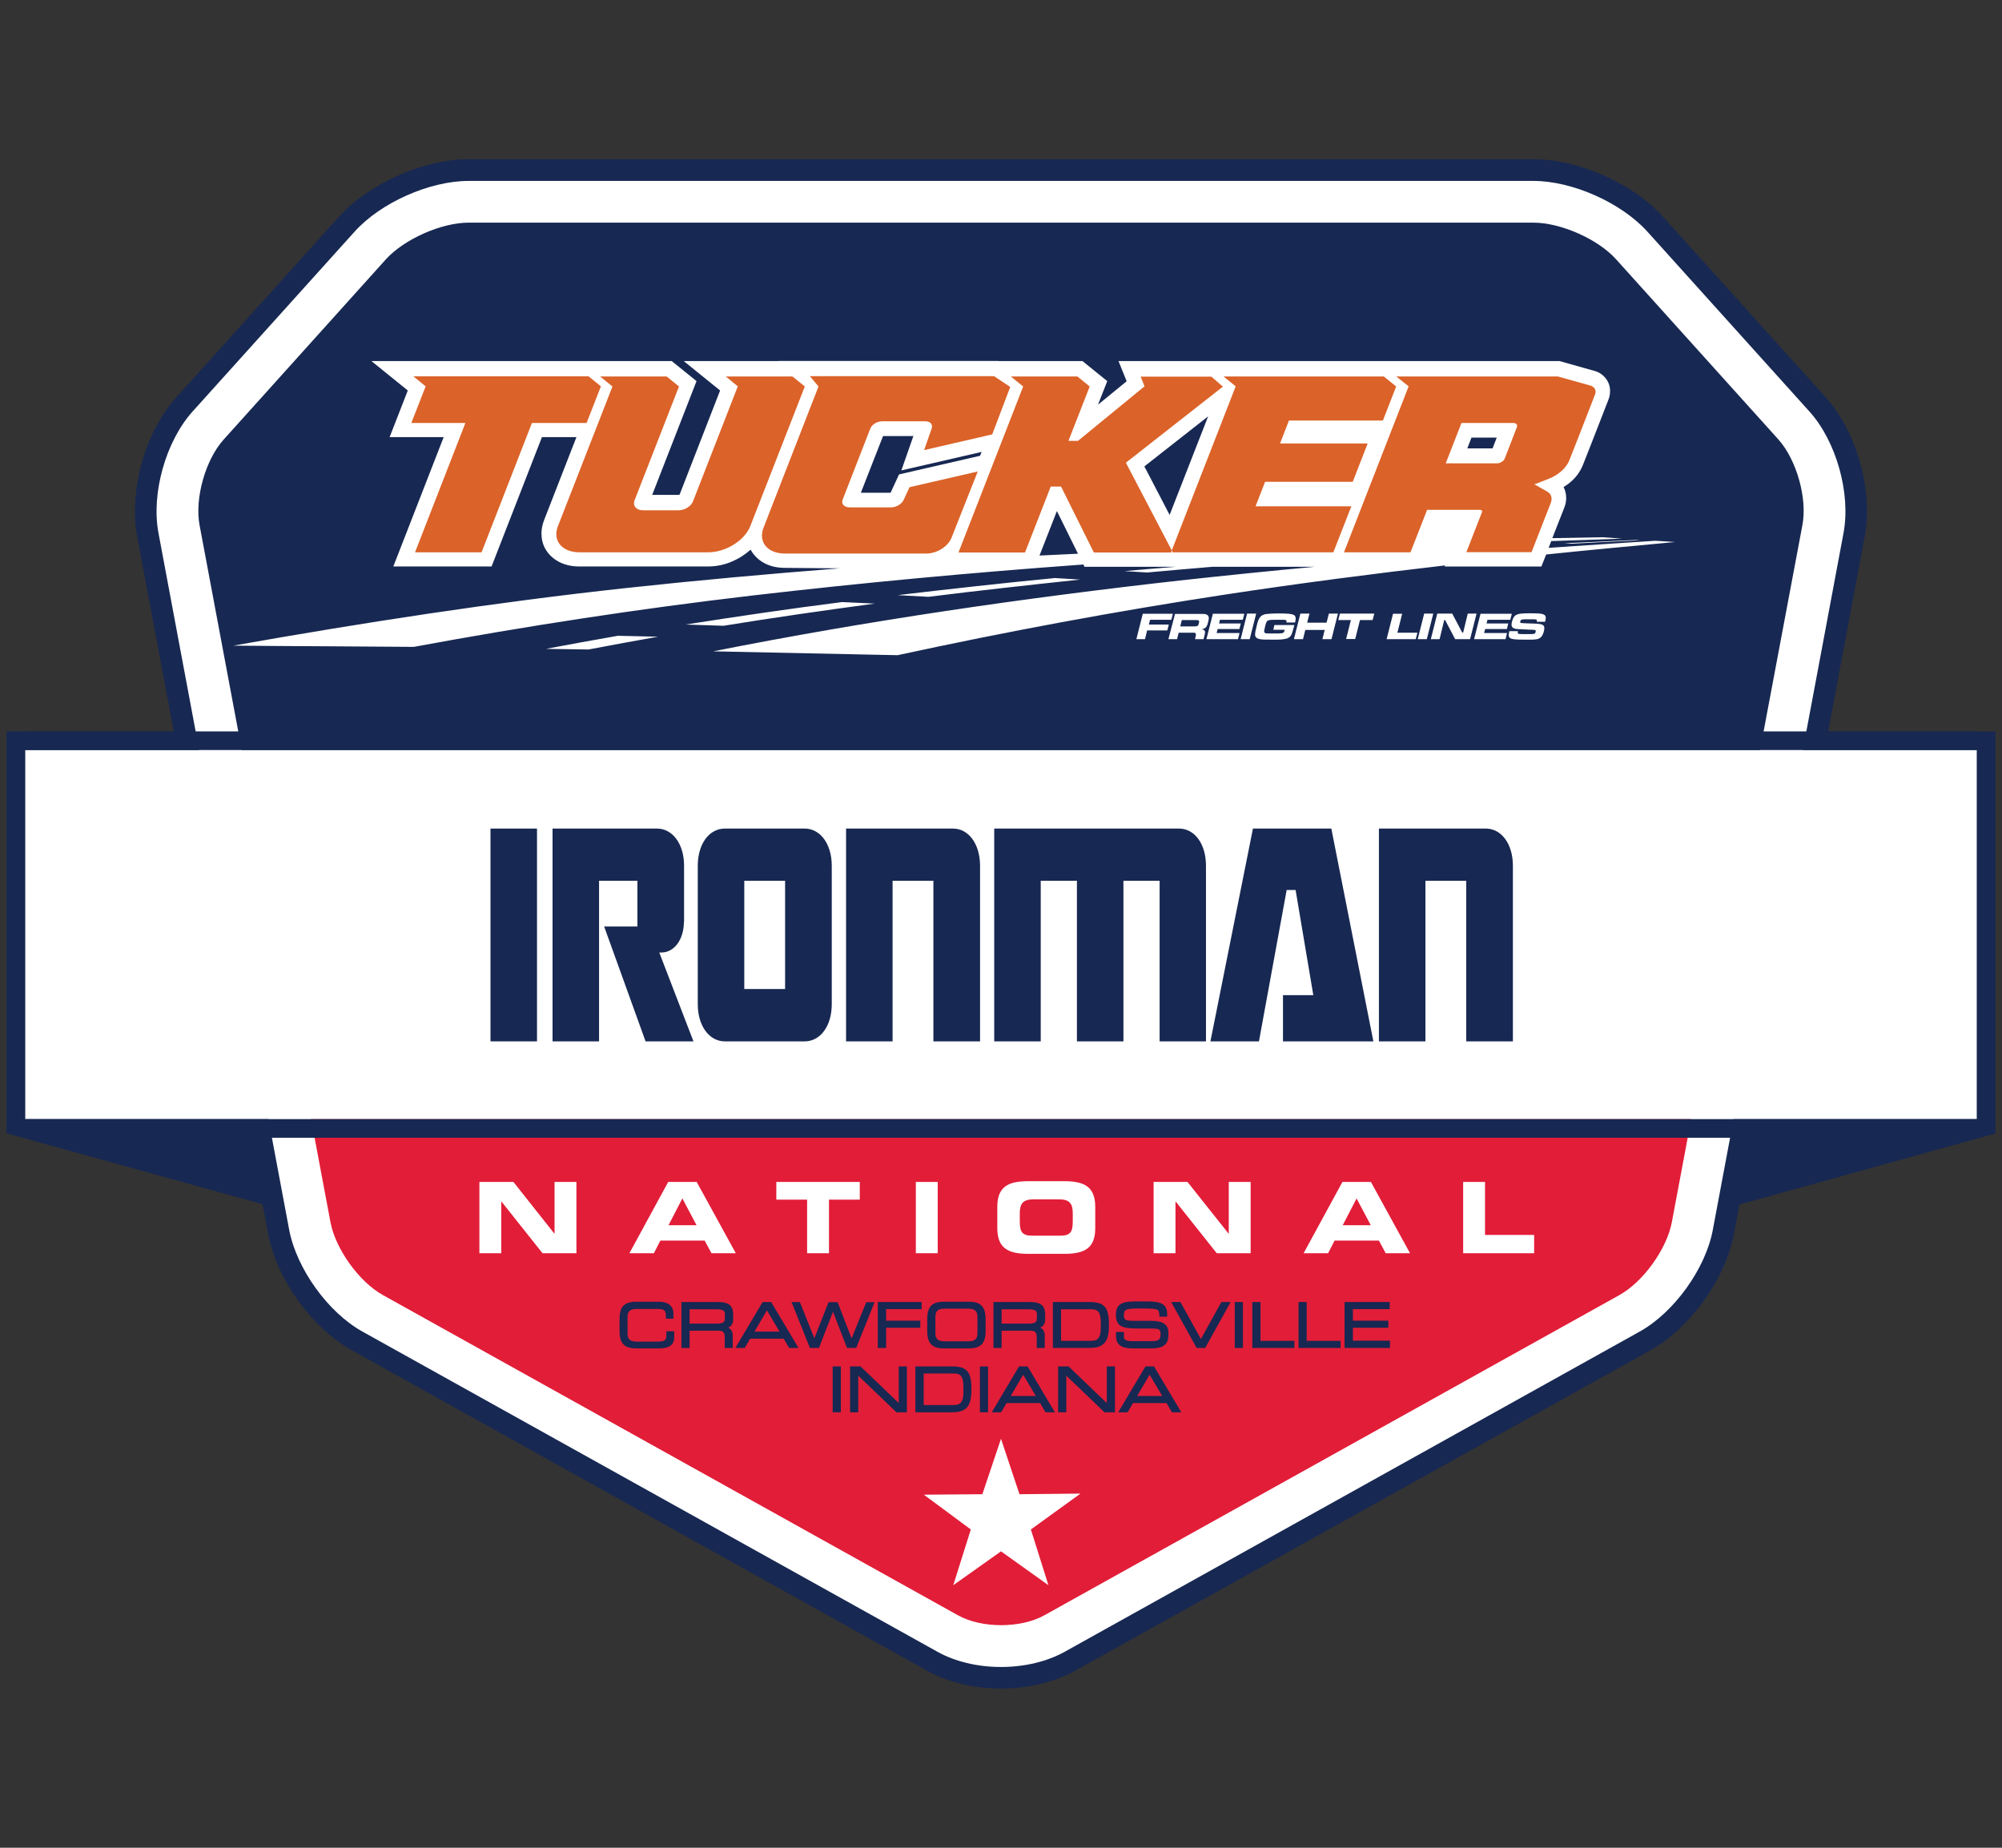 <?xml version="1.0" encoding="UTF-8"?> <svg xmlns="http://www.w3.org/2000/svg" xmlns:xlink="http://www.w3.org/1999/xlink" version="1.1" id="Layer_1" x="0px" y="0px" viewBox="0 0 130 120" style="enable-background:new 0 0 130 120;" xml:space="preserve"><rect x="0" y="0" width="130" height="120" fill="#333333" stroke="none"/> <style type="text/css"> .st0{fill:#172852;} .st1{fill:#FFFFFF;} .st2{fill:#E21D38;} .st3{fill-rule:evenodd;clip-rule:evenodd;fill:#FFFFFF;} .st4{fill-rule:evenodd;clip-rule:evenodd;fill:#DB6228;} </style> <g> <g> <g> <g> <g> <path class="st0" d="M65,109.48c-1.72,0-3.4-0.41-4.73-1.14L22.95,87.54c-2.56-1.43-4.82-4.55-5.36-7.44l-0.35-1.84L0.42,73.6 V47.5h11.05L9.09,34.83c-0.55-2.94,0.5-6.69,2.5-8.91l10.52-11.7c1.93-2.14,5.42-3.7,8.3-3.7h69.16c2.88,0,6.37,1.55,8.3,3.7 l10.53,11.7c2,2.23,3.05,5.98,2.5,8.92l-2.37,12.67h11.05v26.1l-16.82,4.67l-0.35,1.84c-0.54,2.88-2.79,6.01-5.36,7.44 l-37.32,20.79C68.4,109.07,66.73,109.48,65,109.48z"></path> </g> <polygon class="st0" points="111.4,72.68 128.36,72.68 128.36,72.68 111.4,77.38 "></polygon> <polygon class="st0" points="18.6,72.68 1.64,72.68 1.64,72.68 18.6,77.38 "></polygon> <g> <path class="st1" d="M111.22,79.88c-0.47,2.52-2.52,5.36-4.75,6.6l-37.33,20.79c-1.15,0.64-2.61,0.99-4.14,0.99 c-1.52,0-2.99-0.35-4.13-0.99L23.54,86.48c-2.24-1.24-4.28-4.09-4.76-6.6l-0.93-4.96l-6.22-33.15l-1.34-7.16 c-0.48-2.56,0.47-5.94,2.21-7.88l10.53-11.69c1.69-1.88,4.87-3.29,7.39-3.29h69.16c2.53,0,5.7,1.42,7.39,3.29l10.53,11.69 c1.74,1.93,2.69,5.32,2.21,7.88l-1.34,7.16L111.22,79.88z"></path> <path class="st0" d="M65,109.66c-1.76,0-3.47-0.41-4.82-1.17L22.86,87.7c-2.61-1.45-4.9-4.63-5.45-7.57L8.91,34.86 c-0.56-2.99,0.51-6.81,2.55-9.07L21.99,14.1c1.96-2.18,5.5-3.76,8.43-3.76h69.16c2.93,0,6.47,1.58,8.43,3.76l10.53,11.69 c2.04,2.27,3.11,6.08,2.54,9.08l-8.49,45.27v0c-0.55,2.93-2.84,6.12-5.45,7.57L69.82,108.5 C68.47,109.25,66.76,109.66,65,109.66z M30.42,13.14c-2.14,0-4.93,1.24-6.35,2.83L13.54,27.66c-1.45,1.62-2.28,4.55-1.88,6.69 l8.49,45.27c0.4,2.12,2.18,4.6,4.06,5.64l37.33,20.79c1.88,1.05,5.03,1.05,6.91,0l37.33-20.79c1.88-1.05,3.67-3.52,4.06-5.64v0 l8.49-45.27c0.4-2.13-0.42-5.07-1.87-6.69l-10.53-11.69c-1.43-1.59-4.22-2.83-6.36-2.83H30.42z"></path> </g> <path class="st1" d="M111.22,79.88c-0.47,2.52-2.52,5.36-4.75,6.6l-37.33,20.79c-1.15,0.64-2.61,0.99-4.14,0.99 c-1.52,0-2.99-0.35-4.13-0.99L23.54,86.48c-2.24-1.24-4.28-4.09-4.76-6.6l-0.93-4.96l-6.22-33.15l-1.34-7.16 c-0.48-2.56,0.47-5.94,2.21-7.88l10.53-11.69c1.69-1.88,4.87-3.29,7.39-3.29h69.16c2.53,0,5.7,1.42,7.39,3.29l10.53,11.69 c1.74,1.93,2.69,5.32,2.21,7.88l-1.34,7.16L111.22,79.88z"></path> <g> <path class="st2" d="M21.46,79.38c0.33,1.74,1.86,3.87,3.41,4.73l37.33,20.79c1.54,0.86,4.08,0.86,5.62,0l37.33-20.79 c1.55-0.86,3.08-2.99,3.41-4.73l1.35-7.19H20.11L21.46,79.38z"></path> <path class="st0" d="M117.04,34.1c0.33-1.74-0.38-4.24-1.56-5.56l-10.53-11.69c-1.18-1.32-3.6-2.39-5.37-2.39H30.42 c-1.77,0-4.19,1.08-5.37,2.39L14.52,28.55c-1.18,1.31-1.89,3.82-1.56,5.56l2.83,15.09h98.41L117.04,34.1z"></path> </g> <path class="st1" d="M128.36,72.68H1.64V48.71h126.72V72.68z"></path> <rect x="1.64" y="72.68" class="st0" width="126.72" height="1.21"></rect> <rect x="1.64" y="47.5" class="st0" width="126.72" height="1.21"></rect> <g> <path class="st0" d="M31.85,53.81h3.02v13.82h-3.02V53.81z"></path> <path class="st0" d="M44.41,59.85c0,1.16-0.62,2.01-1.47,2.01h-0.13l2.22,5.77h-3.11l-2.69-7.46h2.16V57.2H38.9v10.43h-3.02 V53.81h6.78c1.02,0,1.76,1.01,1.76,2.41V59.85z"></path> <path class="st0" d="M52.25,53.81c1.02,0,1.76,1.01,1.76,2.41v9c0,1.4-0.73,2.41-1.76,2.41h-5.18c-1.02,0-1.76-1.01-1.76-2.41 v-9c0-1.4,0.73-2.41,1.76-2.41H52.25z M50.98,64.23V57.2h-2.65v7.03H50.98z"></path> <path class="st0" d="M63.63,67.63h-3.02V57.2h-2.65v10.43h-3.02V53.81h6.94c1.02,0,1.76,1.01,1.76,2.41V67.63z"></path> <path class="st0" d="M78.32,67.63H75.3V57.2h-2.35v10.43h-3.02V57.2h-2.35v10.43h-3.02V53.81h12c1.02,0,1.75,1.01,1.75,2.41 V67.63z"></path> <path class="st0" d="M81.36,53.81h5.09l2.73,13.82h-5.87v-3h1.97l-1.15-6.83h-0.58l-1.8,9.83h-3.15L81.36,53.81z"></path> <path class="st0" d="M98.23,67.63h-3.02V57.2h-2.65v10.43h-3.02V53.81h6.94c1.02,0,1.76,1.01,1.76,2.41V67.63z"></path> </g> </g> <g> <polyline class="st3" points="65,93.44 66.2,97.04 70.16,97 66.94,99.33 68.08,102.95 65,100.75 61.9,102.95 63.04,99.33 59.99,97.07 63.79,97.04 65,93.44 "></polyline> <g> <g> <path class="st1" d="M31.14,76.76h2.2L36,80.12h0.01v-3.36h1.42v4.63h-2.2l-2.67-3.36h-0.01v3.36h-1.42V76.76z"></path> <path class="st1" d="M43.39,76.76h1.85l2.54,4.63H46.2l-0.44-0.82h-2.88l-0.42,0.82h-1.59L43.39,76.76z M43.41,79.57h1.82 l-0.92-1.74L43.41,79.57z"></path> <path class="st1" d="M50.42,76.76h5.41v1.15h-2v3.48h-1.42v-3.48h-2V76.76z"></path> <path class="st1" d="M59.47,76.76h1.42v4.63h-1.42V76.76z"></path> <path class="st1" d="M64.76,78.38c0-1.36,0.76-1.67,2.04-1.67h2.28c1.28,0,2.04,0.32,2.04,1.67v1.38 c0,1.36-0.76,1.67-2.04,1.67H66.8c-1.28,0-2.04-0.32-2.04-1.67V78.38z M66.22,79.32c0,0.67,0.14,0.93,0.81,0.93h1.82 c0.67,0,0.81-0.26,0.81-0.93v-0.5c0-0.58-0.14-0.93-0.89-0.93h-1.66c-0.75,0-0.89,0.35-0.89,0.93V79.32z"></path> <path class="st1" d="M74.91,76.76h2.2l2.67,3.36h0.01v-3.36h1.42v4.63h-2.2l-2.67-3.36h-0.01v3.36h-1.42V76.76z"></path> <path class="st1" d="M87.17,76.76h1.85l2.54,4.63h-1.58l-0.44-0.82h-2.88l-0.42,0.82h-1.59L87.17,76.76z M87.19,79.57h1.82 l-0.92-1.74L87.19,79.57z"></path> <path class="st1" d="M95.01,76.76h1.42v3.44h3.19v1.19h-4.61V76.76z"></path> </g> </g> <g> <g> <path class="st0" d="M40.31,85.67c0-0.71,0.24-1.06,1.01-1.06h1.46c0.7,0,0.89,0.32,0.89,0.7v0.24h-0.34v-0.13 c0-0.48-0.3-0.5-0.65-0.5h-1.33c-0.37,0-0.66,0.11-0.66,0.6v1.06c0,0.49,0.3,0.6,0.66,0.6h1.34c0.52,0,0.66-0.11,0.66-0.49 v-0.18h0.36v0.19c0,0.51-0.16,0.79-0.96,0.79h-1.45c-0.77,0-1.01-0.34-1.01-1.06V85.67z"></path> <path class="st0" d="M42.76,87.57h-1.45c-0.77,0-1.08-0.33-1.08-1.13v-0.77c0-0.81,0.31-1.13,1.08-1.13h1.46 c0.79,0,0.96,0.42,0.96,0.78v0.32h-0.49v-0.2c0-0.39-0.18-0.43-0.57-0.43h-1.33c-0.42,0-0.59,0.15-0.59,0.53v1.06 c0,0.37,0.17,0.53,0.59,0.53h1.34c0.5,0,0.59-0.1,0.59-0.42v-0.25h0.51v0.27C43.8,87.24,43.62,87.57,42.76,87.57z M41.32,84.68c-0.68,0-0.93,0.27-0.93,0.98v0.77c0,0.72,0.25,0.98,0.93,0.98h1.45c0.75,0,0.88-0.24,0.88-0.71v-0.12h-0.21v0.1 c0,0.48-0.25,0.57-0.74,0.57h-1.34c-0.18,0-0.74,0-0.74-0.68v-1.06c0-0.68,0.56-0.68,0.74-0.68h1.33c0.31,0,0.72,0,0.72,0.58 v0.05h0.19v-0.17c0-0.27-0.08-0.63-0.81-0.63H41.32z"></path> </g> <g> <path class="st0" d="M44.32,84.64h2.26c0.82,0,0.95,0.27,0.95,0.8v0.23c0,0.4-0.23,0.51-0.52,0.54v0.01 c0.39,0.07,0.48,0.27,0.48,0.53v0.72h-0.36v-0.62c0-0.44-0.21-0.5-0.56-0.5H44.7v1.12h-0.38V84.64z M46.54,86.04 c0.43,0,0.61-0.11,0.61-0.41v-0.26c0-0.32-0.14-0.42-0.7-0.42H44.7v1.09H46.54z"></path> <path class="st0" d="M47.57,87.54h-0.51v-0.7c0-0.38-0.16-0.42-0.49-0.42h-1.79v1.12h-0.53v-2.98h2.34 c0.86,0,1.02,0.31,1.02,0.88v0.23c0,0.33-0.15,0.48-0.32,0.55c0.19,0.1,0.29,0.27,0.29,0.52V87.54z M47.21,87.39h0.21v-0.65 c0-0.23-0.07-0.39-0.42-0.46l-0.06-0.01v-0.13L47,86.13c0.27-0.03,0.45-0.11,0.45-0.46v-0.23c0-0.51-0.12-0.73-0.87-0.73 h-2.19v2.68h0.23v-1.12h1.94c0.34,0,0.64,0.04,0.64,0.57V87.39z M46.54,86.11h-1.91v-1.24h1.82c0.51,0,0.77,0.08,0.77,0.49 v0.26C47.22,86.06,46.85,86.11,46.54,86.11z M44.78,85.96h1.76c0.44,0,0.53-0.12,0.53-0.33v-0.26c0-0.24-0.06-0.34-0.62-0.34 h-1.67V85.96z"></path> </g> <g> <path class="st0" d="M49.56,84.64h0.48l1.68,2.83h-0.43l-0.35-0.6h-2.27l-0.35,0.6h-0.43L49.56,84.64z M49.8,84.95l-0.95,1.61 h1.9L49.8,84.95z"></path> <path class="st0" d="M51.85,87.54h-0.61l-0.35-0.6h-2.18l-0.35,0.6h-0.61l1.77-2.98h0.56l0.02,0.04L51.85,87.54z M51.33,87.39 h0.26L50,84.71h-0.39l-1.59,2.68h0.26l0.35-0.6h2.35L51.33,87.39z M50.88,86.63h-2.16l1.08-1.83L50.88,86.63z M48.99,86.48 h1.63L49.8,85.1L48.99,86.48z"></path> </g> <g> <path class="st0" d="M51.52,84.64h0.38l0.99,2.47l0.97-2.47h0.49l0.96,2.48l1-2.48h0.38l-1.12,2.83h-0.49l-0.96-2.48 l-0.96,2.48h-0.49L51.52,84.64z"></path> <path class="st0" d="M55.6,87.54H55l-0.91-2.35l-0.91,2.35h-0.59l-0.02-0.05l-1.17-2.93h0.54l0.02,0.05l0.92,2.3l0.92-2.34 h0.59l0.91,2.35l0.95-2.35h0.54L55.6,87.54z M55.11,87.39h0.39l1.07-2.68h-0.21l-1.05,2.61l-1.01-2.61H53.9l-1.02,2.6 l-1.04-2.6h-0.21l1.07,2.68h0.39l1.01-2.62L55.11,87.39z"></path> </g> <g> <path class="st0" d="M57.08,84.64h2.7v0.31h-2.31v0.9h2.22v0.31h-2.22v1.3h-0.38V84.64z"></path> <path class="st0" d="M57.54,87.54H57v-2.98h2.85v0.46h-2.31v0.75h2.22v0.46h-2.22V87.54z M57.15,87.39h0.23v-1.3h2.22v-0.16 h-2.22v-1.05h2.31v-0.16h-2.54V87.39z"></path> </g> <g> <path class="st0" d="M60.28,85.67c0-0.71,0.24-1.06,1.01-1.06h1.63c0.77,0,1.01,0.34,1.01,1.06v0.77 c0,0.71-0.24,1.06-1.01,1.06h-1.63c-0.77,0-1.01-0.34-1.01-1.06V85.67z M63.54,85.52c0-0.49-0.3-0.6-0.66-0.6h-1.55 c-0.37,0-0.66,0.11-0.66,0.6v1.06c0,0.49,0.3,0.6,0.66,0.6h1.55c0.37,0,0.66-0.11,0.66-0.6V85.52z"></path> <path class="st0" d="M62.92,87.57h-1.63c-0.77,0-1.08-0.33-1.08-1.13v-0.77c0-0.81,0.31-1.13,1.08-1.13h1.63 c0.77,0,1.08,0.33,1.08,1.13v0.77C64,87.24,63.69,87.57,62.92,87.57z M61.29,84.68c-0.68,0-0.93,0.27-0.93,0.98v0.77 c0,0.72,0.25,0.98,0.93,0.98h1.63c0.68,0,0.93-0.27,0.93-0.98v-0.77c0-0.72-0.25-0.98-0.93-0.98H61.29z M62.88,87.26h-1.55 c-0.18,0-0.74,0-0.74-0.68v-1.06c0-0.68,0.56-0.68,0.74-0.68h1.55c0.18,0,0.74,0,0.74,0.68v1.06 C63.62,87.26,63.06,87.26,62.88,87.26z M61.33,84.99c-0.42,0-0.59,0.15-0.59,0.53v1.06c0,0.37,0.17,0.53,0.59,0.53h1.55 c0.42,0,0.59-0.15,0.59-0.53v-1.06c0-0.37-0.17-0.53-0.59-0.53H61.33z"></path> </g> <g> <path class="st0" d="M64.58,84.64h2.26c0.82,0,0.95,0.27,0.95,0.8v0.23c0,0.4-0.23,0.51-0.52,0.54v0.01 c0.39,0.07,0.48,0.27,0.48,0.53v0.72H67.4v-0.62c0-0.44-0.21-0.5-0.56-0.5h-1.87v1.12h-0.38V84.64z M66.8,86.04 c0.43,0,0.61-0.11,0.61-0.41v-0.26c0-0.32-0.14-0.42-0.7-0.42h-1.74v1.09H66.8z"></path> <path class="st0" d="M67.83,87.54h-0.51v-0.7c0-0.38-0.16-0.42-0.49-0.42h-1.79v1.12h-0.53v-2.98h2.34 c0.86,0,1.02,0.31,1.02,0.88v0.23c0,0.33-0.15,0.48-0.32,0.55c0.19,0.1,0.29,0.27,0.29,0.52V87.54z M67.47,87.39h0.21v-0.65 c0-0.23-0.07-0.39-0.42-0.46l-0.06-0.01v-0.13l0.07-0.01c0.27-0.03,0.45-0.11,0.45-0.46v-0.23c0-0.51-0.12-0.73-0.87-0.73 h-2.19v2.68h0.23v-1.12h1.94c0.34,0,0.64,0.04,0.64,0.57V87.39z M66.8,86.11h-1.91v-1.24h1.82c0.51,0,0.77,0.08,0.77,0.49 v0.26C67.48,86.06,67.12,86.11,66.8,86.11z M65.04,85.96h1.76c0.44,0,0.53-0.12,0.53-0.33v-0.26c0-0.24-0.06-0.34-0.62-0.34 h-1.67V85.96z"></path> </g> <g> <path class="st0" d="M68.44,84.64h2.29c0.95,0,1.21,0.3,1.21,1.41c0,1.04-0.26,1.41-1.22,1.41h-2.27V84.64z M71.55,85.92 c0-0.82-0.25-0.96-0.72-0.96h-2v2.2h1.94c0.46,0,0.79-0.1,0.79-0.95V85.92z"></path> <path class="st0" d="M70.72,87.54h-2.35v-2.98h2.36c0.99,0,1.28,0.33,1.28,1.49C72.01,87.17,71.68,87.54,70.72,87.54z M68.52,87.39h2.2c0.89,0,1.14-0.3,1.14-1.34c0-1.08-0.22-1.34-1.13-1.34h-2.21V87.39z M70.77,87.23h-2.02v-2.35h2.08 c0.5,0,0.8,0.17,0.8,1.04v0.29C71.63,87.06,71.31,87.23,70.77,87.23z M68.9,87.08h1.87c0.42,0,0.71-0.06,0.71-0.87v-0.29 c0-0.83-0.27-0.89-0.65-0.89H68.9V87.08z"></path> </g> <g> <path class="st0" d="M72.54,86.58h0.36v0.2c0,0.28,0.15,0.41,0.62,0.41h1.19c0.55,0,0.72-0.12,0.72-0.52 c0-0.36-0.14-0.45-0.62-0.45h-0.73c-1.17,0-1.55-0.07-1.55-0.82c0-0.64,0.38-0.79,1.17-0.79h0.82c0.95,0,1.19,0.24,1.19,0.75 v0.1h-0.36c-0.01-0.45-0.05-0.53-1.06-0.53H73.9c-0.74,0-1,0.04-1,0.5c0,0.34,0.11,0.45,0.7,0.45h1.13 c0.75,0,1.06,0.21,1.06,0.7v0.18c0,0.7-0.57,0.75-1.14,0.75H73.6c-0.56,0-1.05-0.1-1.05-0.71V86.58z"></path> <path class="st0" d="M74.66,87.57H73.6c-0.56,0-1.13-0.09-1.13-0.79V86.5h0.51v0.27c0,0.18,0.04,0.33,0.55,0.33h1.19 c0.55,0,0.64-0.11,0.64-0.45c0-0.29-0.07-0.37-0.54-0.37h-0.73c-1.1,0-1.63-0.04-1.63-0.9c0-0.72,0.46-0.86,1.25-0.86h0.82 c0.92,0,1.26,0.22,1.26,0.82v0.17h-0.51l0-0.07c-0.01-0.39-0.01-0.46-0.98-0.46H73.9c-0.79,0-0.92,0.06-0.92,0.43 c0,0.26,0.03,0.37,0.63,0.37h1.13c0.78,0,1.13,0.24,1.13,0.77v0.18C75.87,87.57,75.11,87.57,74.66,87.57z M72.62,86.65v0.13 c0,0.53,0.39,0.64,0.98,0.64h1.06c0.69,0,1.06-0.11,1.06-0.67v-0.18c0-0.32-0.12-0.62-0.98-0.62H73.6 c-0.6,0-0.78-0.12-0.78-0.52c0-0.55,0.37-0.58,1.08-0.58h0.41c0.94,0,1.11,0.07,1.13,0.53h0.21v-0.02 c0-0.44-0.18-0.67-1.11-0.67h-0.82c-0.83,0-1.1,0.17-1.1,0.71c0,0.67,0.3,0.75,1.48,0.75h0.73c0.46,0,0.69,0.08,0.69,0.52 c0,0.5-0.28,0.6-0.79,0.6h-1.19c-0.49,0-0.7-0.15-0.7-0.49v-0.12H72.62z"></path> </g> <g> <path class="st0" d="M76.18,84.64h0.43l1.37,2.48l1.37-2.48h0.43l-1.57,2.83h-0.47L76.18,84.64z"></path> <path class="st0" d="M78.26,87.54H77.7l-0.02-0.04l-1.63-2.94h0.6l1.33,2.4l1.33-2.4h0.6L78.26,87.54z M77.79,87.39h0.38 l1.48-2.68H79.4l-1.42,2.56l-1.42-2.56h-0.26L77.79,87.39z"></path> </g> <g> <path class="st0" d="M80.26,84.64h0.38v2.83h-0.38V84.64z"></path> <path class="st0" d="M80.71,87.54h-0.53v-2.98h0.53V87.54z M80.33,87.39h0.23v-2.68h-0.23V87.39z"></path> </g> <g> <path class="st0" d="M81.4,84.64h0.38v2.52h2.2v0.31H81.4V84.64z"></path> <path class="st0" d="M84.05,87.54h-2.73v-2.98h0.53v2.52h2.2V87.54z M81.48,87.39h2.43v-0.16h-2.2v-2.52h-0.23V87.39z"></path> </g> <g> <path class="st0" d="M84.39,84.64h0.38v2.52h2.2v0.31h-2.58V84.64z"></path> <path class="st0" d="M87.05,87.54h-2.73v-2.98h0.53v2.52h2.2V87.54z M84.47,87.39h2.43v-0.16h-2.2v-2.52h-0.23V87.39z"></path> </g> <g> <path class="st0" d="M87.38,84.64h2.78v0.31h-2.39v0.9h2.3v0.31h-2.3v0.99h2.41v0.31h-2.79V84.64z"></path> <path class="st0" d="M90.25,87.54h-2.94v-2.98h2.93v0.46h-2.39v0.75h2.3v0.46h-2.3v0.84h2.41V87.54z M87.46,87.39h2.64v-0.16 h-2.41v-1.14h2.3v-0.16h-2.3v-1.05h2.39v-0.16h-2.63V87.39z"></path> </g> <g> <path class="st0" d="M54.15,88.81h0.38v2.83h-0.38V88.81z"></path> <path class="st0" d="M54.6,91.72h-0.53v-2.98h0.53V91.72z M54.22,91.57h0.23v-2.68h-0.23V91.57z"></path> </g> <g> <path class="st0" d="M55.27,88.81h0.57l2.59,2.48v-2.48h0.38v2.83h-0.57l-2.59-2.48v2.48h-0.38V88.81z"></path> <path class="st0" d="M58.89,91.72h-0.68l-0.02-0.02l-2.46-2.36v2.38h-0.53v-2.98h0.68l0.02,0.02l2.46,2.36v-2.38h0.53V91.72z M58.27,91.57h0.46v-2.68H58.5v2.58l-2.7-2.58h-0.46v2.68h0.23v-2.58L58.27,91.57z"></path> </g> <g> <path class="st0" d="M59.52,88.81h2.29c0.95,0,1.21,0.3,1.21,1.41c0,1.04-0.26,1.41-1.22,1.41h-2.27V88.81z M62.63,90.09 c0-0.82-0.25-0.96-0.72-0.96h-2v2.2h1.94c0.46,0,0.79-0.1,0.79-0.95V90.09z"></path> <path class="st0" d="M61.79,91.72h-2.35v-2.98h2.36c0.99,0,1.28,0.33,1.28,1.49C63.08,91.34,62.76,91.72,61.79,91.72z M59.59,91.57h2.2c0.89,0,1.14-0.3,1.14-1.34c0-1.08-0.22-1.34-1.13-1.34h-2.21V91.57z M61.84,91.4h-2.02v-2.35h2.08 c0.5,0,0.8,0.17,0.8,1.04v0.29C62.7,91.24,62.39,91.4,61.84,91.4z M59.98,91.25h1.87c0.42,0,0.71-0.06,0.71-0.87v-0.29 c0-0.83-0.27-0.89-0.65-0.89h-1.93V91.25z"></path> </g> <g> <path class="st0" d="M63.7,88.81h0.38v2.83H63.7V88.81z"></path> <path class="st0" d="M64.16,91.72h-0.53v-2.98h0.53V91.72z M63.78,91.57h0.23v-2.68h-0.23V91.57z"></path> </g> <g> <path class="st0" d="M66.21,88.81h0.48l1.68,2.83h-0.43l-0.35-0.6h-2.27l-0.35,0.6h-0.43L66.21,88.81z M66.45,89.13 l-0.95,1.61h1.9L66.45,89.13z"></path> <path class="st0" d="M68.5,91.72h-0.61l-0.35-0.6h-2.18l-0.35,0.6H64.4l1.77-2.98h0.56l0.02,0.04L68.5,91.72z M67.98,91.57 h0.26l-1.59-2.68h-0.39l-1.59,2.68h0.26l0.35-0.6h2.35L67.98,91.57z M67.53,90.81h-2.16l1.08-1.83L67.53,90.81z M65.63,90.66 h1.63l-0.82-1.38L65.63,90.66z"></path> </g> <g> <path class="st0" d="M68.78,88.81h0.57l2.59,2.48v-2.48h0.38v2.83h-0.57l-2.59-2.48v2.48h-0.38V88.81z"></path> <path class="st0" d="M72.4,91.72h-0.68L71.7,91.7l-2.46-2.36v2.38h-0.53v-2.98h0.68l0.02,0.02l2.46,2.36v-2.38h0.53V91.72z M71.78,91.57h0.46v-2.68h-0.23v2.58l-2.7-2.58h-0.46v2.68h0.23v-2.58L71.78,91.57z"></path> </g> <g> <path class="st0" d="M74.42,88.81h0.48l1.68,2.83h-0.43l-0.35-0.6h-2.27l-0.35,0.6h-0.43L74.42,88.81z M74.66,89.13 l-0.95,1.61h1.9L74.66,89.13z"></path> <path class="st0" d="M76.71,91.72H76.1l-0.35-0.6h-2.18l-0.35,0.6h-0.61l1.77-2.98h0.56l0.02,0.04L76.71,91.72z M76.18,91.57 h0.26l-1.59-2.68h-0.39l-1.59,2.68h0.26l0.35-0.6h2.35L76.18,91.57z M75.74,90.81h-2.16l1.08-1.83L75.74,90.81z M73.84,90.66 h1.63l-0.82-1.38L73.84,90.66z"></path> </g> </g> </g> </g> </g> <g> <path class="st3" d="M35.45,42.14c1.55-0.29,3.11-0.58,4.67-0.85l2.61,0.06c-1.51,0.27-3.01,0.54-4.51,0.83L35.45,42.14 M58.29,38.65c0.66,0.04,1.33,0.07,2,0.11c3.28-0.41,6.56-0.77,9.85-1.12l-1.64-0.1C65.09,37.87,61.69,38.25,58.29,38.65z M44.52,40.56l2.46,0.08c3.27-0.53,6.54-1,9.82-1.44l-2.12-0.1C51.29,39.53,47.9,40.03,44.52,40.56z M106.19,35.07L106.19,35.07 c-1.54,0.07-3.08,0.14-4.61,0.21l0.47,0.03c1.06-0.06,2.12-0.11,3.18-0.16l1.27-0.06L106.19,35.07z M70,35.96l-1.37-2.77 l-1.13,2.89C68.33,36.04,69.16,36,70,35.96z M54.54,36.91c-4.64,0.36-9.27,0.78-13.89,1.28c-8.55,0.93-17.04,2.24-25.5,3.74 c1.95,0.02,3.9,0.03,5.84,0.04c1.96,0.01,3.92,0.03,5.88,0.04c7.3-1.35,14.64-2.48,22.03-3.34c7.13-0.83,14.29-1.49,21.45-2.01 l0.07,0.15h5.92c-1.11,0.09-2.21,0.18-3.32,0.28l1.47,0.09c1.41-0.13,2.82-0.25,4.23-0.37h6.65c-2.92,0.27-5.84,0.57-8.76,0.89 c-10.16,1.14-20.29,2.61-30.3,4.6c3.49,0.07,6.98,0.15,10.48,0.22l1.5,0.03c7.05-1.53,14.14-2.85,21.29-3.94 c4.74-0.72,9.49-1.34,14.26-1.89l-0.03,0.07h6.28l0.31-0.78c2.79-0.29,5.58-0.55,8.38-0.81l-1.3-0.08 c-2.31,0.15-4.61,0.3-6.92,0.46l0.17-0.44c1.54-0.05,3.07-0.1,4.61-0.16l-1.29-0.09c-1.08,0.02-2.16,0.04-3.25,0.06l0.78-1.99 c0.08-0.2,0.12-0.4,0.12-0.61c0-0.27-0.06-0.51-0.17-0.72c0.6-0.36,1.02-0.84,1.26-1.44l0.61-1.55l1.05-2.7 c0.07-0.18,0.1-0.36,0.1-0.54c0-0.33-0.1-0.61-0.31-0.86c-0.19-0.23-0.43-0.38-0.73-0.46l-2.24-0.63H72.63l0.53,1.31l-1.86,1.52 l0.6-1.53l-1.61-1.3h-5.44l-0.02-0.01H50.56l0.01,0.01H44.4l2.36,1.91l-2.63,6.76c-0.02,0.01-0.04,0.02-0.06,0.02l-1.72,0 l2.88-7.39l-1.61-1.3h-19.5l2.36,1.91l-1.18,3.03h3.51l-3.27,8.4h6.38l3.27-8.4h2.24l-2.1,5.39c-0.11,0.29-0.17,0.58-0.17,0.87 c0,0.65,0.26,1.19,0.77,1.6c0.45,0.36,1.02,0.54,1.7,0.54h8.34c0.76,0,1.48-0.21,2.17-0.64c0.22-0.14,0.42-0.29,0.6-0.45 c0.13,0.24,0.31,0.45,0.54,0.64c0.45,0.36,1.01,0.54,1.69,0.54L54.54,36.91z M63.74,29.35l-5.21,1.2l0.78-2.23h-1.97L55.9,32 l1.93,0l0.55-1.19l5.26-1.21L63.74,29.35z M95.28,29.12l1.64,0l0.27-0.7h-1.64L95.28,29.12z M78.45,27.04l-4.14,3.25l1.64,3.15 L78.45,27.04z"></path> <path class="st4" d="M52.59,24.43l0.56,0.67l-3.57,9.17c-0.36,0.93,0.26,1.68,1.39,1.68l9.18,0c0.68,0,1.4-0.45,1.63-1.01 l1.71-4.32l-4.43,1.02l-0.37,0.8c-0.11,0.28-0.48,0.51-0.82,0.51l-2.7,0c-0.35,0-0.57-0.23-0.45-0.51l1.79-4.6 c0.1-0.27,0.45-0.48,0.77-0.48h2.81c0.33,0,0.51,0.22,0.4,0.49l-0.48,1.38l4.42-1.02l1.17-3.08l-1.05-0.7H52.59 M91.47,25.09 l-4.2,10.78h4.32l1.08-2.76h3.43c0.11,0,0.17,0.07,0.13,0.16l-1.01,2.59h4.23l1.25-3.2c0.12-0.31,0.03-0.59-0.24-0.74l-0.67-0.38 l-0.16-0.09c0.11-0.03,0.21-0.07,0.31-0.11l0.66-0.26c0.62-0.25,1.12-0.7,1.31-1.2l0.61-1.55l1.05-2.7 c0.11-0.27-0.02-0.51-0.3-0.59l-2.11-0.59H90.67L91.47,25.09z M74.32,25.09L70,28.63h-0.62l1.38-3.53l-0.8-0.65h-4.32l0.8,0.65 l-4.2,10.78h4.32l1.67-4.28h0.67l2.13,4.28h5.13l-3.05-5.83l6.3-4.94l-0.75-0.65h-4.59L74.32,25.09z M93.88,30.09l3.33,0 c0.21,0,0.43-0.14,0.5-0.31l0.79-2.04c0.06-0.15-0.05-0.27-0.23-0.27H94.9L93.88,30.09z M47.91,25.09L45,32.56 c-0.12,0.32-0.54,0.58-0.93,0.58l-1.21,0l-1.11,0c-0.44,0-0.68-0.3-0.54-0.66l2.88-7.38l-0.8-0.65h-4.32l0.8,0.65l-3.54,9.07 c-0.37,0.94,0.26,1.7,1.41,1.7h8.34c1.14,0,2.37-0.76,2.74-1.7l3.54-9.07l-0.8-0.65h-4.33L47.91,25.09z M80.24,25.09l-4.2,10.78 h10.54l1.17-2.99h-6.22l0.62-1.59h5.69l0.97-2.49h-5.69l0.58-1.49h6.1l0.86-2.21l-0.8-0.65H79.45L80.24,25.09z M27.64,25.09 l-0.93,2.38h3.51l-3.27,8.4h4.32l3.27-8.4h3.55l0.93-2.38l-0.8-0.65H26.84L27.64,25.09z"></path> <path class="st3" d="M78.76,39.85l-0.42,1.66h2.05l0.1-0.4H79l0.07-0.26h1.41l0.09-0.36h-1.41l0.06-0.24h1.48l0.1-0.39H78.76 M87.01,39.85l-0.11,0.42h0.82l-0.31,1.23H88l0.31-1.23h0.82l0.11-0.42H87.01z M92.48,39.85l-0.42,1.66h0.59l0.42-1.66H92.48z M96.14,39.85l-0.42,1.66h2.04l0.1-0.4h-1.49l0.07-0.26h1.41l0.09-0.36h-1.41l0.06-0.24h1.48l0.1-0.39H96.14z M76.64,40.68 l0.1-0.41h0.78l0.15,0c0.19,0,0.22,0.03,0.18,0.2c-0.04,0.18-0.08,0.21-0.3,0.21l-0.13,0H76.64z M84.44,39.85l-0.42,1.66h0.59 l0.15-0.6h1.26l-0.15,0.6h0.59l0.42-1.66h-0.59l-0.15,0.59h-1.26l0.15-0.59H84.44z M75.87,41.51h0.56l0.11-0.42h0.79l0.13,0 c0.21,0,0.23,0.04,0.16,0.33l-0.02,0.09h0.55l0.04-0.15l0.03-0.12c0.07-0.27,0.02-0.35-0.23-0.37c0.12-0.01,0.17-0.03,0.24-0.07 c0.11-0.07,0.16-0.16,0.22-0.4c0.04-0.16,0.05-0.25,0.04-0.31c-0.02-0.09-0.07-0.16-0.17-0.19c-0.07-0.03-0.15-0.03-0.35-0.03 h-1.67L75.87,41.51z M98.02,40.96L98,41.04c-0.06,0.23-0.04,0.34,0.08,0.41c0.12,0.07,0.34,0.09,0.89,0.09c0.06,0,0.11,0,0.19,0 c0.06,0,0.12,0,0.19,0c0.12,0,0.13,0,0.16,0c0.18-0.01,0.29-0.02,0.37-0.05c0.19-0.07,0.3-0.21,0.37-0.49 c0.09-0.36,0-0.46-0.4-0.49c-0.07-0.01-0.26-0.01-0.49-0.02c-0.2-0.01-0.39-0.01-0.47-0.02c-0.06,0-0.1-0.01-0.12-0.01 c-0.05-0.01-0.07-0.05-0.05-0.11c0.02-0.08,0.06-0.11,0.15-0.12c0.07-0.01,0.12-0.01,0.27-0.01c0.07,0,0.09,0,0.12,0l0.28,0 c0.26,0,0.28,0.02,0.25,0.16h0.54c0.01-0.03,0.02-0.06,0.02-0.08c0.08-0.33-0.02-0.43-0.46-0.46c-0.08,0-0.24-0.01-0.42-0.01 c-0.07,0-0.16,0-0.26,0c-0.16,0-0.23,0-0.29,0.01c-0.22,0.01-0.32,0.03-0.43,0.08c-0.15,0.06-0.25,0.21-0.31,0.46 c-0.04,0.17-0.04,0.27,0.02,0.35c0.06,0.08,0.18,0.12,0.45,0.13c0.06,0,0.1,0,0.18,0.01c0.09,0,0.18,0.01,0.27,0.01 c0.06,0,0.11,0.01,0.17,0.01c0.13,0,0.19,0.01,0.26,0.01c0.18,0,0.21,0.03,0.19,0.13c-0.03,0.13-0.08,0.15-0.34,0.15l-0.29,0 l-0.24,0c-0.29,0-0.32-0.02-0.28-0.19H98.02z M93.33,39.85l-0.42,1.66h0.57l0.3-1.24h0.06l0.65,1.24h0.97l0.42-1.66h-0.57 l-0.3,1.23h-0.06l-0.65-1.23H93.33z M90.46,39.85l-0.42,1.66h1.89l0.11-0.42h-1.3l0.31-1.23H90.46z M82.76,40.57l-0.08,0.33h0.74 c-0.01,0.02-0.01,0.04-0.01,0.05c-0.04,0.16-0.09,0.18-0.41,0.19l-0.3,0l-0.27,0c-0.38,0-0.39-0.02-0.28-0.46 c0.11-0.43,0.11-0.43,0.77-0.43c0.06,0,0.11,0,0.2,0c0.13,0,0.17,0,0.21,0c0.12,0.01,0.16,0.01,0.19,0.04 c0.03,0.02,0.03,0.04,0.01,0.14h0.56c0.02-0.06,0.02-0.09,0.03-0.11c0.02-0.1,0.02-0.17,0.01-0.22c-0.03-0.15-0.15-0.21-0.45-0.24 c-0.12-0.01-0.38-0.02-0.6-0.02c-0.17,0-0.34,0-0.51,0.01c-0.13,0.01-0.26,0.02-0.37,0.03c-0.18,0.03-0.31,0.1-0.4,0.23 c-0.08,0.12-0.13,0.25-0.2,0.55c-0.03,0.12-0.06,0.24-0.08,0.35c-0.02,0.09-0.02,0.17-0.02,0.24c0.01,0.14,0.13,0.23,0.32,0.26 c0.17,0.03,0.33,0.03,0.73,0.03c0.15,0,0.29,0,0.41,0c0.16,0,0.23-0.01,0.33-0.02c0.28-0.03,0.41-0.09,0.51-0.21 c0.07-0.09,0.1-0.17,0.18-0.46l0.06-0.22c0,0,0-0.02,0.01-0.04H82.76z M80.98,39.85l-0.42,1.66h0.59l0.42-1.66H80.98z M74.21,39.85l-0.42,1.66h0.56l0.14-0.57h1.31l0.1-0.38H74.6l0.08-0.31h1.38l0.1-0.39H74.21z"></path> </g> </g> </svg> 